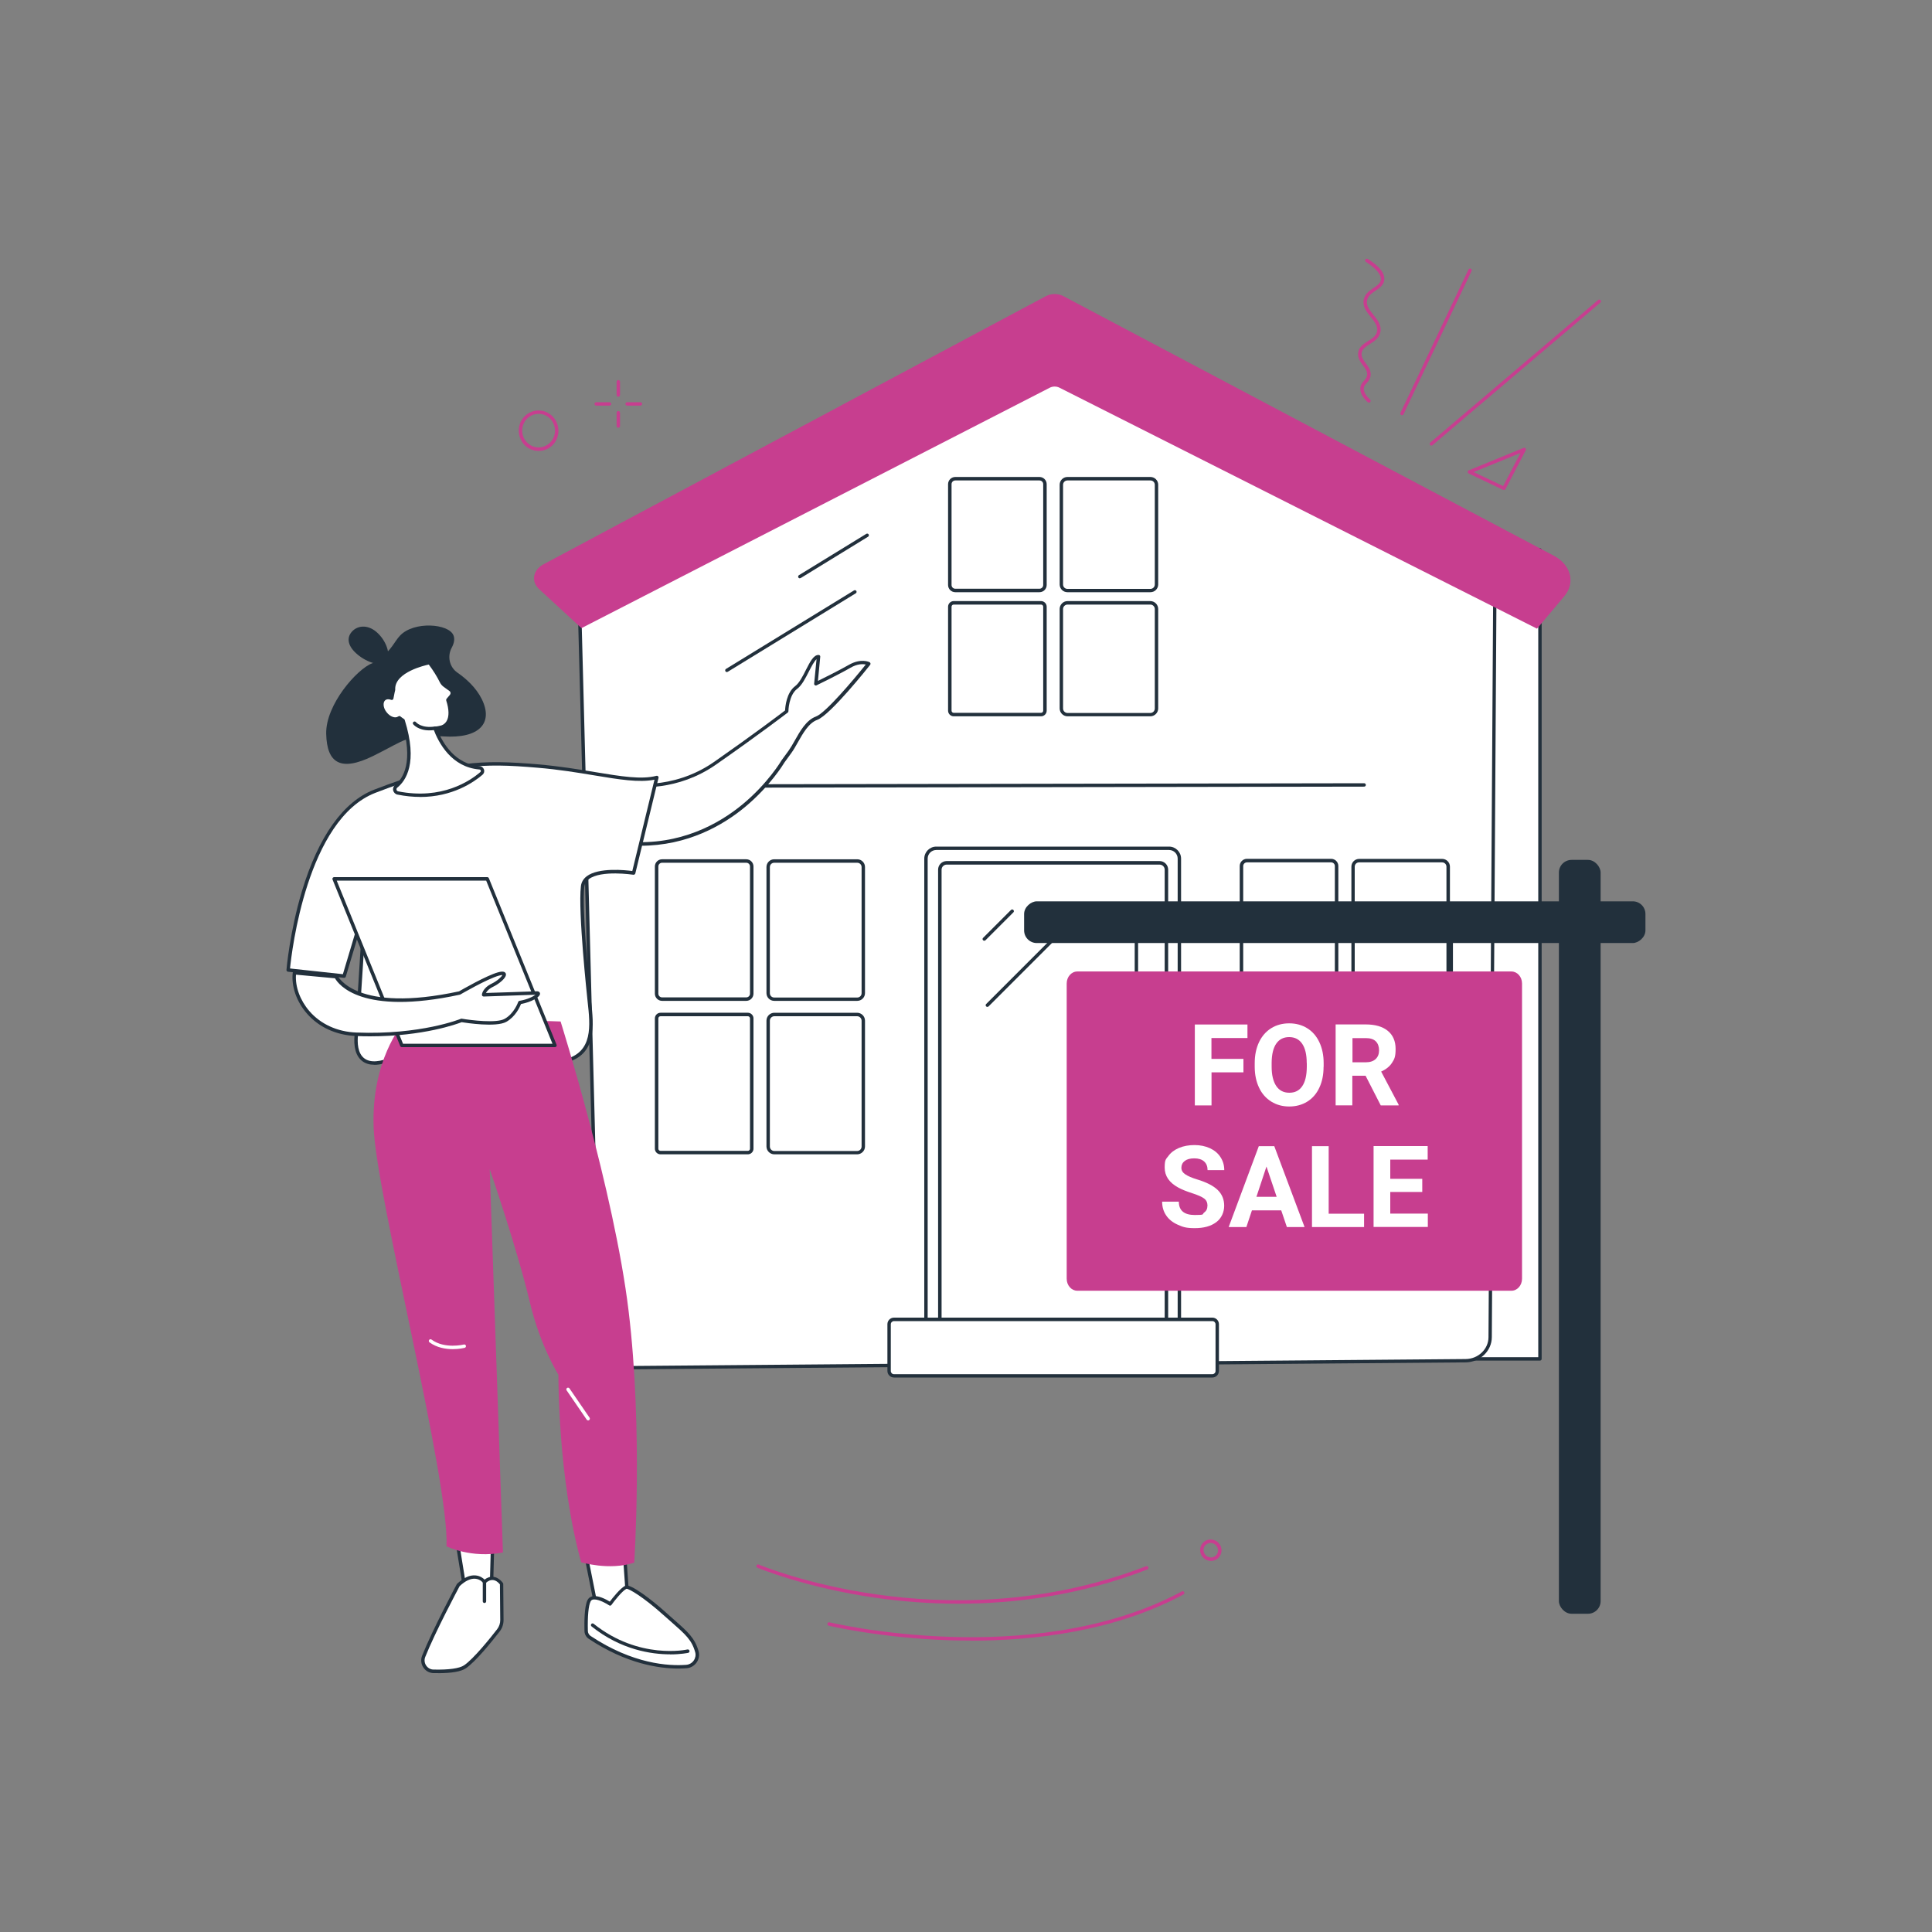 <?xml version="1.0" encoding="UTF-8"?>
<svg id="Illustration" xmlns="http://www.w3.org/2000/svg" version="1.1" viewBox="0 0 2500 2500">
  <rect x="0" y="0" width="2500" height="2500" fill="#808080" stroke="none"/>
  <!-- Generator: Adobe Illustrator 29.8.2, SVG Export Plug-In . SVG Version: 2.1.1 Build 3)  -->
  <defs>
    <style>
      .st0 {
        fill: #fff;
      }

      .st1 {
        fill: #c73e8f;
      }

      .st2 {
        fill: #22303c;
      }
    </style>
  </defs>
  <g id="House_for_sale">
    <g>
      <g>
        <rect class="st0" x="1803" y="711.6" width="189.7" height="1046.8"/>
        <path class="st2" d="M1992.7,1760.6h-189.7c-1.2,0-2.2-1-2.2-2.2V711.6c0-1.2,1-2.2,2.2-2.2h189.7c1.2,0,2.2,1,2.2,2.2v1046.8c0,1.2-1,2.2-2.2,2.2ZM1805.2,1756.2h185.3V713.9h-185.3v1042.3Z"/>
      </g>
      <g>
        <path class="st0" d="M1928.3,1730.3l6.2-987-598.7-267.2-586.7,276.7,26.1,993c.3,13.5,12,24.2,26.2,24.1l1095.2-9.1c17.6-.1,31.7-13.8,31.7-30.5Z"/>
        <path class="st2" d="M801.1,1772.1c-15.2,0-27.8-11.7-28.2-26.3l-26.1-993c0-.9.5-1.7,1.3-2.1l586.7-276.7c.6-.3,1.3-.3,1.8,0l598.7,267.2c.8.4,1.3,1.2,1.3,2l-6.2,987c0,17.9-15.2,32.5-33.9,32.7l-1095.2,9.1c0,0-.2,0-.2,0ZM751.3,754.2l26,991.5c.3,12.2,11,22.1,24,22l1095.2-9.1c16.3-.1,29.6-12.8,29.6-28.3h0s6.2-985.5,6.2-985.5l-596.5-266.2-584.5,275.7Z"/>
      </g>
      <g>
        <g>
          <rect class="st0" x="849.6" y="1114.2" width="123.1" height="178.7" rx="7.1" ry="7.1"/>
          <path class="st2" d="M965.7,1295.1h-109c-5.1,0-9.3-4.2-9.3-9.3v-164.6c0-5.1,4.2-9.3,9.3-9.3h109c5.1,0,9.3,4.2,9.3,9.3v164.6c0,5.1-4.2,9.3-9.3,9.3ZM856.7,1116.4c-2.7,0-4.8,2.2-4.8,4.8v164.6c0,2.7,2.2,4.8,4.8,4.8h109c2.7,0,4.8-2.2,4.8-4.8v-164.6c0-2.7-2.2-4.8-4.8-4.8h-109Z"/>
        </g>
        <g>
          <rect class="st0" x="994" y="1114.2" width="123.1" height="178.7" rx="7.8" ry="7.8"/>
          <path class="st2" d="M1109.3,1295.1h-107.5c-5.5,0-10-4.5-10-10v-163.2c0-5.5,4.5-10,10-10h107.5c5.5,0,10,4.5,10,10v163.2c0,5.5-4.5,10-10,10ZM1001.8,1116.4c-3.1,0-5.6,2.5-5.6,5.6v163.2c0,3.1,2.5,5.6,5.6,5.6h107.5c3.1,0,5.6-2.5,5.6-5.6v-163.2c0-3.1-2.5-5.6-5.6-5.6h-107.5Z"/>
        </g>
        <g>
          <path class="st0" d="M854.7,1312.8h113c2.8,0,5,2.3,5,5v168.6c0,2.8-2.3,5-5,5h-113c-2.8,0-5-2.3-5-5v-168.6c0-2.8,2.3-5,5-5Z"/>
          <path class="st2" d="M967.7,1493.7h-113c-4,0-7.3-3.3-7.3-7.3v-168.6c0-4,3.3-7.3,7.3-7.3h113c4,0,7.3,3.3,7.3,7.3v168.6c0,4-3.3,7.3-7.3,7.3ZM854.7,1315c-1.6,0-2.8,1.3-2.8,2.8v168.6c0,1.6,1.3,2.8,2.8,2.8h113c1.6,0,2.8-1.3,2.8-2.8v-168.6c0-1.6-1.3-2.8-2.8-2.8h-113Z"/>
        </g>
        <g>
          <rect class="st0" x="994" y="1312.8" width="123.1" height="178.7" rx="8" ry="8"/>
          <path class="st2" d="M1109.1,1493.7h-107.1c-5.6,0-10.2-4.6-10.2-10.2v-162.8c0-5.6,4.6-10.2,10.2-10.2h107.1c5.6,0,10.2,4.6,10.2,10.2v162.8c0,5.6-4.6,10.2-10.2,10.2ZM1002,1315c-3.2,0-5.8,2.6-5.8,5.8v162.8c0,3.2,2.6,5.8,5.8,5.8h107.1c3.2,0,5.8-2.6,5.8-5.8v-162.8c0-3.2-2.6-5.8-5.8-5.8h-107.1Z"/>
        </g>
      </g>
      <g>
        <g>
          <rect class="st0" x="1229.1" y="619.4" width="123.1" height="144.6" rx="7.1" ry="7.1"/>
          <path class="st2" d="M1345.1,766.3h-109c-5.1,0-9.3-4.2-9.3-9.3v-130.5c0-5.1,4.2-9.3,9.3-9.3h109c5.1,0,9.3,4.2,9.3,9.3v130.5c0,5.1-4.2,9.3-9.3,9.3ZM1236.1,621.7c-2.7,0-4.8,2.2-4.8,4.8v130.5c0,2.7,2.2,4.8,4.8,4.8h109c2.7,0,4.8-2.2,4.8-4.8v-130.5c0-2.7-2.2-4.8-4.8-4.8h-109Z"/>
        </g>
        <g>
          <rect class="st0" x="1373.4" y="619.4" width="123.1" height="144.6" rx="7.8" ry="7.8"/>
          <path class="st2" d="M1488.7,766.3h-107.5c-5.5,0-10-4.5-10-10v-129.1c0-5.5,4.5-10,10-10h107.5c5.5,0,10,4.5,10,10v129.1c0,5.5-4.5,10-10,10ZM1381.2,621.7c-3.1,0-5.6,2.5-5.6,5.6v129.1c0,3.1,2.5,5.6,5.6,5.6h107.5c3.1,0,5.6-2.5,5.6-5.6v-129.1c0-3.1-2.5-5.6-5.6-5.6h-107.5Z"/>
        </g>
        <g>
          <rect class="st0" x="1229.1" y="780.1" width="123.1" height="144.6" rx="5" ry="5"/>
          <path class="st2" d="M1347.1,926.9h-113c-4,0-7.3-3.3-7.3-7.3v-134.5c0-4,3.3-7.3,7.3-7.3h113c4,0,7.3,3.3,7.3,7.3v134.5c0,4-3.3,7.3-7.3,7.3ZM1234.1,782.3c-1.6,0-2.8,1.3-2.8,2.8v134.5c0,1.6,1.3,2.8,2.8,2.8h113c1.6,0,2.8-1.3,2.8-2.8v-134.5c0-1.6-1.3-2.8-2.8-2.8h-113Z"/>
        </g>
        <g>
          <rect class="st0" x="1373.4" y="780.1" width="123.1" height="144.6" rx="8" ry="8"/>
          <path class="st2" d="M1488.5,926.9h-107.1c-5.6,0-10.2-4.6-10.2-10.2v-128.7c0-5.6,4.6-10.2,10.2-10.2h107.1c5.6,0,10.2,4.6,10.2,10.2v128.7c0,5.6-4.6,10.2-10.2,10.2ZM1381.4,782.3c-3.2,0-5.8,2.6-5.8,5.8v128.7c0,3.2,2.6,5.8,5.8,5.8h107.1c3.2,0,5.8-2.6,5.8-5.8v-128.7c0-3.2-2.6-5.8-5.8-5.8h-107.1Z"/>
        </g>
      </g>
      <g>
        <g>
          <rect class="st0" x="1606.5" y="1113.6" width="123.1" height="179" rx="7.1" ry="7.1"/>
          <path class="st2" d="M1722.5,1294.8h-109c-5.1,0-9.3-4.2-9.3-9.3v-164.9c0-5.1,4.2-9.3,9.3-9.3h109c5.1,0,9.3,4.2,9.3,9.3v164.9c0,5.1-4.2,9.3-9.3,9.3ZM1613.5,1115.9c-2.7,0-4.8,2.2-4.8,4.8v164.9c0,2.7,2.2,4.8,4.8,4.8h109c2.7,0,4.8-2.2,4.8-4.8v-164.9c0-2.7-2.2-4.8-4.8-4.8h-109Z"/>
        </g>
        <g>
          <rect class="st0" x="1750.9" y="1113.6" width="123.1" height="179" rx="7.8" ry="7.8"/>
          <path class="st2" d="M1866.2,1294.8h-107.5c-5.5,0-10-4.5-10-10v-163.4c0-5.5,4.5-10,10-10h107.5c5.5,0,10,4.5,10,10v163.4c0,5.5-4.5,10-10,10ZM1758.6,1115.9c-3.1,0-5.6,2.5-5.6,5.6v163.4c0,3.1,2.5,5.6,5.6,5.6h107.5c3.1,0,5.6-2.5,5.6-5.6v-163.4c0-3.1-2.5-5.6-5.6-5.6h-107.5Z"/>
        </g>
        <rect class="st0" x="1606.5" y="1312.5" width="123.1" height="179" rx="5" ry="5"/>
        <rect class="st0" x="1750.9" y="1312.5" width="123.1" height="179" rx="8" ry="8"/>
      </g>
      <path class="st1" d="M1353.6,383.1l-650.3,347.1c-13.8,7.4-16.4,22.3-5.6,32.2l54.7,50.4,606-311.1c3.8-2,8.8-2,12.6,0l617.9,311.8,35.4-42.1c14.5-17.3,8.6-40.5-13.5-52.2l-635-336.1c-6.7-3.5-15.4-3.5-22.1,0Z"/>
      <g>
        <g>
          <rect class="st0" x="1198.2" y="1097.7" width="327.9" height="676.1" rx="13.3" ry="13.3"/>
          <path class="st2" d="M1512.8,1776h-301.3c-8.5,0-15.5-7-15.5-15.5v-649.5c0-8.5,7-15.5,15.5-15.5h301.3c8.5,0,15.5,7,15.5,15.5v649.5c0,8.5-7,15.5-15.5,15.5ZM1211.5,1099.9c-6.1,0-11.1,5-11.1,11.1v649.5c0,6.1,5,11.1,11.1,11.1h301.3c6.1,0,11.1-5,11.1-11.1v-649.5c0-6.1-5-11.1-11.1-11.1h-301.3Z"/>
        </g>
        <g>
          <rect class="st0" x="1216.2" y="1116.5" width="293.2" height="633.4" rx="8.9" ry="8.9"/>
          <path class="st2" d="M1500.5,1752.1h-275.5c-6.1,0-11.1-5-11.1-11.1v-615.7c0-6.1,5-11.1,11.1-11.1h275.5c6.1,0,11.1,5,11.1,11.1v615.7c0,6.1-5,11.1-11.1,11.1ZM1225,1118.8c-3.7,0-6.6,3-6.6,6.6v615.7c0,3.7,3,6.6,6.6,6.6h275.5c3.7,0,6.6-3,6.6-6.6v-615.7c0-3.7-3-6.6-6.6-6.6h-275.5Z"/>
        </g>
        <g>
          <rect class="st0" x="1150.5" y="1707.3" width="424.6" height="73.1" rx="6.3" ry="6.3"/>
          <path class="st2" d="M1568.8,1782.5h-412c-4.7,0-8.5-3.8-8.5-8.5v-60.5c0-4.7,3.8-8.5,8.5-8.5h412c4.7,0,8.5,3.8,8.5,8.5v60.5c0,4.7-3.8,8.5-8.5,8.5ZM1156.8,1709.5c-2.2,0-4.1,1.8-4.1,4.1v60.5c0,2.2,1.8,4.1,4.1,4.1h412c2.2,0,4.1-1.8,4.1-4.1v-60.5c0-2.2-1.8-4.1-4.1-4.1h-412Z"/>
        </g>
      </g>
      <g>
        <path class="st0" d="M858.8,1017.2l906.4-1.5-906.4,1.5Z"/>
        <path class="st2" d="M858.8,1019.4c-1.2,0-2.2-1-2.2-2.2,0-1.2,1-2.2,2.2-2.2l906.4-1.5h0c1.2,0,2.2,1,2.2,2.2,0,1.2-1,2.2-2.2,2.2l-906.4,1.5h0Z"/>
      </g>
    </g>
    <g>
      <g>
        <path class="st0" d="M1391.3,1187l-113.6,113.6,113.6-113.6Z"/>
        <path class="st2" d="M1277.7,1302.9c-.6,0-1.1-.2-1.6-.6-.9-.9-.9-2.3,0-3.1l113.6-113.6c.9-.9,2.3-.9,3.1,0,.9.9.9,2.3,0,3.1l-113.6,113.6c-.4.4-1,.6-1.6.6Z"/>
      </g>
      <g>
        <path class="st0" d="M1309.8,1179l-36.1,36.1,36.1-36.1Z"/>
        <path class="st2" d="M1273.7,1217.3c-.6,0-1.1-.2-1.6-.6-.9-.9-.9-2.3,0-3.1l36.1-36.1c.9-.9,2.3-.9,3.1,0,.9.9.9,2.3,0,3.1l-36.1,36.1c-.4.4-1,.6-1.6.6Z"/>
      </g>
    </g>
    <g>
      <g>
        <path class="st2" d="M1470.5,1208.5v48.7-48.7Z"/>
        <path class="st2" d="M1470.5,1259.4c-1.2,0-2.2-1-2.2-2.2v-48.7c0-1.2,1-2.2,2.2-2.2s2.2,1,2.2,2.2v48.7c0,1.2-1,2.2-2.2,2.2Z"/>
      </g>
      <g>
        <path class="st2" d="M1877.9,1208.5v48.7-48.7Z"/>
        <path class="st2" d="M1877.9,1259.4c-1.2,0-2.2-1-2.2-2.2v-48.7c0-1.2,1-2.2,2.2-2.2s2.2,1,2.2,2.2v48.7c0,1.2-1,2.2-2.2,2.2Z"/>
      </g>
      <rect class="st2" x="2017.2" y="1112.7" width="54" height="975.5" rx="16.4" ry="16.4"/>
      <rect class="st2" x="1700.2" y="791.2" width="54" height="804" rx="16.4" ry="16.4" transform="translate(534 2920.5) rotate(-90)"/>
      <path class="st1" d="M1394,1670.2c-7.5,0-13.7-6.9-13.7-15.5v-382.1c0-8.5,6.1-15.5,13.7-15.5h561.8c7.5,0,13.7,6.9,13.7,15.5v382.1c0,8.5-6.1,15.5-13.7,15.5h-561.8Z"/>
      <g>
        <path class="st0" d="M1609.1,1387.6h-41.4v42.8h-21.6v-104.7h68.1v17.5h-46.6v27h41.4v17.4Z"/>
        <path class="st0" d="M1712.7,1380.4c0,10.3-1.8,19.3-5.5,27.1-3.6,7.8-8.9,13.8-15.6,18-6.8,4.2-14.6,6.3-23.3,6.3s-16.4-2.1-23.2-6.3c-6.8-4.2-12.1-10.1-15.8-17.9-3.7-7.7-5.6-16.6-5.7-26.7v-5.2c0-10.3,1.9-19.4,5.6-27.2,3.7-7.8,9-13.8,15.7-18,6.8-4.2,14.5-6.3,23.3-6.3s16.5,2.1,23.3,6.3c6.8,4.2,12,10.2,15.7,18,3.7,7.8,5.6,16.9,5.6,27.1v4.7ZM1690.9,1375.6c0-11-2-19.3-5.9-25-3.9-5.7-9.5-8.6-16.8-8.6s-12.8,2.8-16.7,8.4c-3.9,5.6-5.9,13.9-6,24.8v5.1c0,10.7,2,19,5.9,24.9,3.9,5.9,9.6,8.8,17,8.8s12.8-2.8,16.7-8.5c3.9-5.7,5.8-14,5.9-24.8v-5.1Z"/>
        <path class="st0" d="M1767.1,1392h-17.2v38.3h-21.6v-104.7h38.9c12.4,0,21.9,2.8,28.6,8.3,6.7,5.5,10.1,13.3,10.1,23.4s-1.5,13.1-4.6,17.9c-3.1,4.8-7.8,8.6-14.1,11.4l22.6,42.8v1h-23.1l-19.6-38.3ZM1750,1374.6h17.4c5.4,0,9.6-1.4,12.6-4.1,3-2.8,4.5-6.6,4.5-11.4s-1.4-8.8-4.2-11.6c-2.8-2.8-7.1-4.2-12.9-4.2h-17.3v31.4Z"/>
        <path class="st0" d="M1562.5,1560.3c0-4.1-1.4-7.2-4.3-9.4-2.9-2.2-8.1-4.5-15.5-6.9-7.5-2.4-13.4-4.8-17.8-7.2-11.9-6.4-17.8-15.1-17.8-25.9s1.6-10.7,4.8-15.1c3.2-4.4,7.8-7.9,13.7-10.4,6-2.5,12.7-3.7,20.1-3.7s14.1,1.4,20,4.1c5.8,2.7,10.4,6.5,13.6,11.5,3.2,4.9,4.9,10.5,4.9,16.8h-21.6c0-4.8-1.5-8.5-4.5-11.2-3-2.7-7.3-4-12.7-4s-9.4,1.1-12.3,3.3c-2.9,2.2-4.4,5.2-4.4,8.8s1.7,6.3,5.1,8.6c3.4,2.3,8.5,4.5,15.1,6.5,12.3,3.7,21.2,8.3,26.8,13.7,5.6,5.5,8.4,12.3,8.4,20.4s-3.4,16.2-10.3,21.3c-6.9,5.2-16.1,7.7-27.7,7.7s-15.4-1.5-22-4.4c-6.6-2.9-11.7-7-15.1-12.1-3.5-5.1-5.2-11.1-5.2-17.8h21.6c0,11.5,6.9,17.3,20.7,17.3s9.1-1,12-3.1c2.9-2.1,4.3-5,4.3-8.7Z"/>
        <path class="st0" d="M1657.8,1566.2h-37.8l-7.2,21.6h-22.9l39-104.7h20l39.2,104.7h-22.9l-7.3-21.6ZM1625.8,1548.7h26.2l-13.2-39.2-13,39.2Z"/>
        <path class="st0" d="M1719.3,1570.5h45.8v17.3h-67.4v-104.7h21.6v87.3Z"/>
        <path class="st0" d="M1840.4,1542.4h-41.4v28h48.6v17.3h-70.2v-104.7h70v17.5h-48.4v24.9h41.4v16.9Z"/>
      </g>
    </g>
    <g>
      <g>
        <path class="st1" d="M800.1,513.4c-1.2,0-2.2-1-2.2-2.2v-17.2c0-1.2,1-2.2,2.2-2.2s2.2,1,2.2,2.2v17.2c0,1.2-1,2.2-2.2,2.2Z"/>
        <path class="st1" d="M800.1,553.5c-1.2,0-2.2-1-2.2-2.2v-17.2c0-1.2,1-2.2,2.2-2.2s2.2,1,2.2,2.2v17.2c0,1.2-1,2.2-2.2,2.2Z"/>
        <path class="st1" d="M828.7,524.9h-17.2c-1.2,0-2.2-1-2.2-2.2s1-2.2,2.2-2.2h17.2c1.2,0,2.2,1,2.2,2.2s-1,2.2-2.2,2.2Z"/>
        <path class="st1" d="M788.7,524.9h-17.2c-1.2,0-2.2-1-2.2-2.2s1-2.2,2.2-2.2h17.2c1.2,0,2.2,1,2.2,2.2s-1,2.2-2.2,2.2Z"/>
      </g>
      <path class="st1" d="M697,583.5c-3.5,0-7-.7-10.4-2.2-12.9-5.8-18.8-21.3-13.2-34.5,2.8-6.5,7.9-11.4,14.4-13.9,6.4-2.5,13.3-2.3,19.5.5,12.9,5.8,18.8,21.3,13.2,34.5-2.8,6.5-7.9,11.4-14.4,13.9-3,1.2-6.1,1.7-9.2,1.7ZM697,535.5c-2.6,0-5.1.5-7.6,1.4-5.4,2.1-9.6,6.2-11.9,11.5-4.7,11,.2,23.8,10.9,28.7,5.1,2.3,10.9,2.5,16.1.4,5.4-2.1,9.6-6.2,11.9-11.5,4.7-11-.2-23.8-10.9-28.7-2.7-1.2-5.6-1.8-8.5-1.8Z"/>
      <path class="st1" d="M1240.2,2075.2c-39.7,0-75.6-3.2-105.8-7.5-92.4-13.1-153.6-38.9-154.3-39.1-1.1-.5-1.6-1.8-1.2-2.9.5-1.1,1.8-1.6,2.9-1.2.6.3,61.5,25.9,153.3,38.8,84.7,12,213.8,15.3,347.9-36.6,1.1-.4,2.4.1,2.9,1.3.4,1.1-.1,2.4-1.3,2.9-87.2,33.8-172.2,44.3-244.5,44.3Z"/>
      <path class="st1" d="M1256.5,2122.9c-9.5,0-18.7-.2-27.4-.4-89.4-2.9-156.2-18.7-156.8-18.9-1.2-.3-1.9-1.5-1.6-2.7.3-1.2,1.5-1.9,2.7-1.6.7.2,67,15.9,156,18.8,82.1,2.7,200.7-5.4,299.9-58.8,1.1-.6,2.4-.2,3,.9.6,1.1.2,2.4-.9,3-89.5,48.2-194.5,59.8-274.8,59.8Z"/>
      <path class="st1" d="M1567,2019.8c-5.8,0-11.3-3.7-13.3-9.5-1.2-3.5-1-7.3.7-10.7,1.6-3.3,4.4-5.7,7.9-6.8,7.2-2.4,15.1,1.6,17.6,8.8,1.2,3.5,1,7.3-.7,10.7-1.6,3.3-4.4,5.7-7.9,6.8-1.4.5-2.9.7-4.3.7ZM1566.5,1996.5c-1,0-1.9.2-2.9.5-2.3.8-4.2,2.4-5.3,4.6-1.1,2.3-1.3,4.8-.4,7.2,1.7,5,7.1,7.7,12,6.1,2.3-.8,4.2-2.4,5.3-4.6,1.1-2.3,1.3-4.8.4-7.2-1.4-4-5.1-6.5-9.1-6.5ZM1562.9,1994.9h0,0Z"/>
      <path class="st1" d="M1946.1,634.1c-.3,0-.6,0-.9-.2l-44.7-21.2c-.8-.4-1.3-1.2-1.3-2.1,0-.9.6-1.7,1.4-2l70.9-29c.9-.4,1.9-.1,2.5.6.6.7.8,1.7.3,2.5l-26.2,50.2c-.4.8-1.2,1.2-2,1.2ZM1906.8,610.8l38.3,18.2,22.4-42.9-60.7,24.8Z"/>
      <path class="st1" d="M1852.2,576.6c-.6,0-1.3-.3-1.7-.8-.8-.9-.7-2.3.3-3.1l217.2-184.5c.9-.8,2.3-.7,3.1.3.8.9.7,2.3-.3,3.1l-217.2,184.5c-.4.4-.9.5-1.4.5Z"/>
      <path class="st1" d="M1814.2,537.3c-.3,0-.6,0-.9-.2-1.1-.5-1.6-1.8-1.1-2.9l88-185.4c.5-1.1,1.8-1.6,2.9-1.1,1.1.5,1.6,1.8,1.1,2.9l-88,185.4c-.4.8-1.2,1.3-2,1.3Z"/>
      <path class="st1" d="M1771.3,521c-.5,0-1.1-.2-1.5-.6-6.9-6.4-10.1-12.6-9.5-18.7.4-4.3,2.7-6.8,4.7-9,1.6-1.8,3.1-3.4,3.8-6.1,1.3-5.1-1.6-9-5-13.6-3.3-4.4-7-9.5-6.4-16,.7-7.9,6.8-11.8,12.8-15.6,5.4-3.4,10.5-6.6,11.7-12.6,1.4-6.8-3.3-12.6-8.2-18.7-5.4-6.7-10.9-13.6-9-22.5,1.6-7.5,7.5-11.5,12.7-15,4.8-3.2,8.9-6,9.4-10.7.7-6.5-6-14.5-19.3-23-1-.7-1.3-2-.7-3.1.7-1,2-1.3,3.1-.7,15.3,9.7,22.3,18.6,21.3,27.2-.7,6.7-6.1,10.3-11.3,13.9-5,3.4-9.7,6.5-10.9,12.3-1.5,6.8,3.2,12.6,8.1,18.8,5.3,6.6,10.9,13.5,9.1,22.4-1.6,7.9-8,11.9-13.6,15.5-5.5,3.5-10.2,6.5-10.7,12.2-.4,4.9,2.5,8.8,5.6,13,3.5,4.8,7.5,10.3,5.7,17.4-1,3.7-3,6-4.8,8-1.8,2-3.3,3.6-3.6,6.4-.5,4.5,2.3,9.6,8.1,14.9.9.8,1,2.2.1,3.1-.4.5-1,.7-1.6.7Z"/>
      <g>
        <path class="st0" d="M1106.2,765.9l-165.7,101.6,165.7-101.6Z"/>
        <path class="st2" d="M940.6,869.7c-.7,0-1.5-.4-1.9-1.1-.6-1-.3-2.4.7-3l165.7-101.6c1-.6,2.4-.3,3,.7.6,1,.3,2.4-.7,3l-165.7,101.6c-.4.2-.8.3-1.2.3Z"/>
      </g>
      <g>
        <path class="st0" d="M1122.2,692.8l-87.2,53.5,87.2-53.5Z"/>
        <path class="st2" d="M1035,748.4c-.7,0-1.5-.4-1.9-1.1-.6-1-.3-2.4.7-3l87.2-53.5c1-.6,2.4-.3,3,.7.6,1,.3,2.4-.7,3l-87.2,53.5c-.4.2-.8.3-1.2.3Z"/>
      </g>
    </g>
    <g>
      <g>
        <g>
          <path class="st0" d="M810.7,1014.9s57.9,12.2,114.7-27.4c56.7-39.6,92.6-67.2,92.6-67.2,0,0,.1-21.8,12.3-30.9,12.1-9.1,19.4-40.1,28.9-39.9l-3.4,35.1s28.8-14,43.6-22.5c14.8-8.5,24.8-3.5,24.8-3.5,0,0-51.1,64.5-67.5,70.5-16.4,6-25.1,30.8-34.3,43.4l-9.2,12.6s-67.9,117.4-202.4,106v-76.3Z"/>
          <path class="st2" d="M828.6,1094.2c-5.9,0-11.9-.2-18.1-.8-1.1,0-2-1.1-2-2.2v-76.3c0-.7.3-1.3.8-1.7.5-.4,1.2-.6,1.9-.4.6.1,57.7,11.5,113-27,51.3-35.8,86-62.1,91.7-66.5.2-4.7,1.7-23,13.1-31.5,5.3-4,9.9-13,13.9-21,5.3-10.4,9.8-19.3,16.2-19.3s.1,0,.2,0c.6,0,1.2.3,1.6.7s.6,1.1.5,1.7l-3,31.2c8.2-4,28.4-14.1,39.9-20.7,15.6-9,26.5-3.8,26.9-3.5.6.3,1,.8,1.2,1.5.1.6,0,1.3-.4,1.9-2.1,2.7-51.7,65.1-68.5,71.2-11,4-18.5,17.4-25.2,29.3-2.8,4.9-5.4,9.6-8.1,13.3l-9.1,12.5c-1.2,2-18.5,30.7-51.2,57.8-28.4,23.5-74.1,50-135.2,50ZM812.9,1089.2c67.7,5.1,117.7-23.4,147.9-48.3,33.1-27.4,50.2-56.5,50.4-56.8,0,0,0-.1.1-.2l9.2-12.6c2.5-3.5,5.1-8,7.8-12.8,7-12.5,15-26.7,27.5-31.3,12.4-4.5,49-47.9,64.5-67.3-3.7-.8-10.8-1.1-20,4.3-14.7,8.5-43.4,22.5-43.7,22.6-.7.4-1.6.3-2.2-.2-.7-.5-1-1.2-.9-2l3.1-31.6c-3.1,2.7-6.6,9.5-9.8,15.7-4.5,8.8-9.1,18-15.2,22.6-11.1,8.3-11.4,28.9-11.4,29.1,0,.7-.3,1.3-.9,1.7-.4.3-36.6,28.1-92.7,67.2-50,34.9-101.6,29.9-113.7,28.2v71.7Z"/>
        </g>
        <g>
          <path class="st0" d="M850,1006l-30,123.6s-62.8-9.8-66,17.4c-3.2,27.2,5,114.6,8.4,146,3.4,31.4,9,69.9-30.7,79.9-39.7,10-184.5-20.4-222.4-3.7-37.9,16.7-51.4-1.4-48.2-30.8,3.1-29.4,10.8-164,10.8-164l-26.6,88.8-72.4-7.9s16-194.2,112.1-231.3c96.1-37.1,138.5-38.8,210.3-32.7,71.8,6.1,121.8,23.3,154.6,14.8Z"/>
          <path class="st2" d="M484.3,1377.8c-6,0-11.1-1.5-15.2-4.5-8.5-6.2-12-18.4-10.2-35.2,2.4-22.4,7.5-106.9,9.7-145l-21.1,70.6c-.3,1-1.3,1.7-2.4,1.6l-72.4-7.9c-1.2-.1-2.1-1.2-2-2.4,0-.5,4.2-49.4,20.1-102.2,21.2-70.3,53.5-115.6,93.4-131,97.6-37.7,139.3-38.9,211.3-32.8,28.2,2.4,52.9,6.5,74.7,10.1,33.4,5.5,59.7,9.9,79.2,4.8.8-.2,1.6,0,2.1.6.6.5.8,1.3.6,2.1l-30,123.6c-.3,1.1-1.4,1.8-2.5,1.7-.4,0-41.7-6.4-57.7,5.7-3.4,2.6-5.3,5.8-5.8,9.7-3.2,26.8,5,114.1,8.5,145.5l.3,3c3.4,30.8,7.7,69.1-32.7,79.2-18.3,4.6-57.6.9-99.2-3-50.4-4.8-102.6-9.7-122.8-.7-10,4.4-18.6,6.6-25.9,6.6ZM471.9,1172.1c.1,0,.3,0,.4,0,1.1.2,1.9,1.2,1.8,2.3,0,1.3-7.7,135-10.8,164.2-1.1,10.6-.6,24.6,8.4,31.1,7.6,5.6,20.3,4.7,36.7-2.6,21.3-9.4,74.1-4.4,125,.4,41.2,3.9,80.2,7.6,97.7,3.2,36.6-9.2,32.7-43.9,29.3-74.5l-.3-3c-.1-1.1-12.3-113.7-8.4-146.5.6-5.1,3.1-9.4,7.5-12.8,15.5-11.7,50.2-8,59-6.8l28.7-118.2c-19.9,4-45.6-.2-77.5-5.5-21.7-3.6-46.3-7.7-74.3-10-71.2-6.1-112.6-4.8-209.3,32.5-88.4,34.1-108.4,206-110.5,227.3l68.4,7.4,26-87c.3-1,1.2-1.6,2.1-1.6Z"/>
        </g>
        <g>
          <path class="st2" d="M584.4,838.3c-5.8,11.1-2.9,24.8,7.4,32,11.4,7.9,24.2,19.4,31.6,34.3,15.3,30.9-2.9,51.4-49.7,48.3-46.8-3.1-48.3,4.3-90.6,25.2-42.4,20.9-60.1,9.4-61-28.5-.9-37.8,40.1-84.1,59.5-91.3,1.7-.6,4.8-2.5,8.9-5.4,16.3-11.4,20.1-23.3,27.4-30.7,18-18.6,62.4-15.3,68.8-.3,1.8,4.2,1.4,9.6-2.2,16.3Z"/>
          <path class="st2" d="M487,817.7c12.4,10.3,19.5,29.5,12.8,37.6-6.7,8.1-24.7,2-37.1-8.3-12.4-10.3-14.6-21-7.8-29.1,6.7-8.1,19.8-10.6,32.2-.2Z"/>
          <g>
            <path class="st0" d="M497.4,903.9c2.5-2,6.1-2.1,9.7-.7,1-6.1,2.3-11.2,2.3-11.2-1.2-25.6,44.9-34.5,44.9-34.5h1.8c6.6,8.7,11.5,16.7,15,24,1,2,2.4,3.7,4.1,5l7.7,5.6c2.6,1.9,3.1,5.7,1,8.2l-4.4,5.2c10.3,32-8.7,35.4-8.7,35.4-2.7.7-5.4,1.1-8,1.5,6.3,17.1,22.5,48.1,57.6,51,3.7.3,5.3,4.9,2.5,7.3-14.8,12.7-51.4,36.7-108.1,25.4-4.1-.8-5.3-6-2.1-8.7,11.3-9.1,25.6-31.7,8.8-85.2-1.9-1.3-3.6-2.5-5.1-3.6-4.7,3.3-12.5.8-17.7-5.8-5.4-6.8-6-15.2-1.4-18.9Z"/>
            <path class="st2" d="M543.5,1031.2c-9.1,0-18.8-.9-29.2-3-2.7-.5-4.8-2.6-5.5-5.2-.7-2.7.3-5.5,2.5-7.3,10.1-8.1,24.6-29.6,8.3-82.1-1.2-.8-2.3-1.6-3.4-2.4-5.7,2.7-13.8-.2-19.3-7.1-2.9-3.6-4.6-7.8-4.9-11.8-.3-4.3,1.1-7.9,3.9-10.2,0,0,0,0,0,0,2.5-1.9,5.8-2.6,9.3-1.8.8-4.2,1.6-7.6,1.8-8.6-.9-26.9,44.8-36.1,46.7-36.4.1,0,.3,0,.4,0h1.8c.7,0,1.3.3,1.8.9,6.3,8.3,11.4,16.5,15.3,24.4.8,1.7,2,3.2,3.5,4.2l7.7,5.6c1.8,1.3,2.9,3.2,3.2,5.4.3,2.2-.4,4.3-1.8,6l-3.6,4.3c3.9,12.6,3.7,22.4-.4,29.3-4,6.6-10.2,7.7-10.4,7.8-1.7.4-3.4.8-5.3,1.1,7,17.5,22.8,44.4,54.7,47,2.6.2,4.8,2,5.7,4.5.8,2.5,0,5-1.9,6.7-11.2,9.6-38.8,28.8-80.9,28.8ZM516.5,926.4c.5,0,1,.2,1.4.5,1.5,1.2,3.2,2.4,4.9,3.5.4.3.8.7.9,1.2,17.4,55.5,1.5,78.7-9.6,87.6-.9.7-1.2,1.7-1,2.8.2,1,1,1.8,2.1,2,56.7,11.3,93.2-13.6,106.3-24.9.9-.7.7-1.7.6-2,0-.3-.5-1.3-1.8-1.4-36-3-52.7-34.2-59.5-52.5-.2-.6-.2-1.3.2-1.9.4-.6,1-1,1.6-1,2.8-.3,5.3-.8,7.7-1.4.3,0,4.7-1,7.6-5.8,3.4-5.8,3.3-15.1-.5-26.7-.2-.7,0-1.5.4-2.1l4.4-5.2c.6-.7.9-1.7.8-2.6-.1-.9-.6-1.8-1.4-2.3l-7.7-5.6c-2-1.5-3.7-3.5-4.8-5.8-3.6-7.4-8.4-15-14.2-22.8h-.5c-3.2.7-44,9.6-43,32.2,0,.2,0,.4,0,.7,0,0-1.3,5.1-2.3,11-.1.7-.5,1.2-1.1,1.6-.6.3-1.3.4-1.9.1-3-1.2-5.8-1-7.5.4-1.6,1.3-2.4,3.6-2.2,6.4.2,3.1,1.6,6.5,4,9.4,4.4,5.6,11,8,14.7,5.4.4-.3.8-.4,1.3-.4Z"/>
          </g>
          <path class="st2" d="M555.8,945.1c-14.7,0-20.8-7.5-21.1-7.9-.8-1-.6-2.4.4-3.1,1-.8,2.3-.6,3.1.3.3.4,7.1,8.3,24.4,5.7,1.2-.2,2.3.6,2.5,1.9.2,1.2-.6,2.3-1.9,2.5-2.7.4-5.1.6-7.4.6Z"/>
        </g>
      </g>
      <g>
        <g>
          <polygon class="st0" points="637.6 1990.2 635.4 2075.5 605.2 2078.8 590.3 1987 637.6 1990.2"/>
          <path class="st2" d="M605.2,2081c-1.1,0-2-.8-2.2-1.9l-14.9-91.8c-.1-.7,0-1.3.5-1.8.5-.5,1.1-.8,1.8-.7l47.3,3.2c1.2,0,2.1,1.1,2.1,2.3l-2.3,85.3c0,1.1-.9,2-2,2.1l-30.1,3.3c0,0-.2,0-.2,0ZM593,1989.4l14.1,87,26.1-2.8,2.2-81.2-42.4-2.9Z"/>
        </g>
        <g>
          <polygon class="st0" points="808.6 2018.2 813.4 2086.2 773.6 2089.4 759.4 2018.2 808.6 2018.2"/>
          <path class="st2" d="M773.6,2091.7c-1,0-2-.7-2.2-1.8l-14.2-71.2c-.1-.7,0-1.3.5-1.8.4-.5,1-.8,1.7-.8h49.2c1.2,0,2.1.9,2.2,2.1l4.8,67.9c0,1.2-.8,2.3-2,2.4l-39.8,3.3c0,0-.1,0-.2,0ZM762.1,2020.5l13.3,66.6,35.7-2.9-4.5-63.7h-44.5Z"/>
        </g>
        <g>
          <path class="st0" d="M762.9,2118.7c-2.8-1.8-4.4-4.9-4.5-8.2-.3-10-.3-31.2,3.7-39.2,5.3-10.6,27.3,4.2,27.3,4.2,0,0,12.9-17.9,20.4-21.6,3.9-1.9,26.7,13.3,49.8,34,25.2,22.7,36.6,30,42.1,49.6,2.6,9.2-4.2,18.4-13.7,19.1-23.2,1.7-70-1.1-125.1-37.8Z"/>
          <path class="st2" d="M877.9,2159.1c-25.5,0-67.7-6.3-116.1-38.5-3.3-2.2-5.4-6-5.5-10-.3-11.5-.2-32,4-40.2,1.2-2.4,3.2-4,5.8-4.7,7.5-2,18.6,4.1,23,6.8,3.5-4.6,13.4-17.3,20-20.6,6.6-3.3,35.6,19.3,52.2,34.3,4,3.6,7.6,6.8,10.9,9.7,18,15.8,27,23.8,31.8,40.9,1.4,4.9.4,10.2-2.6,14.5-3.1,4.3-7.9,7.1-13.1,7.4-3.1.2-6.5.4-10.4.4ZM769.2,2069.7c-.8,0-1.5,0-2.1.2-1.4.4-2.3,1.1-2.9,2.4-2.7,5.4-4,19.3-3.5,38.1,0,2.6,1.4,5,3.5,6.5,54.7,36.4,101,39.1,123.7,37.4,3.9-.3,7.5-2.3,9.8-5.6,2.2-3.2,2.9-7.1,1.9-10.7-4.4-15.9-12.6-23-30.5-38.8-3.3-2.9-7-6.1-11-9.7-25.4-22.8-44.4-34-47.5-33.6-5.6,2.8-15.9,16-19.4,20.9-.7,1-2,1.2-3,.5-3.4-2.3-12.8-7.6-19.1-7.6Z"/>
        </g>
        <path class="st2" d="M867.1,2140.7c-24.1,0-63.5-5.7-101.6-36.1-1-.8-1.1-2.2-.4-3.1.8-1,2.2-1.1,3.1-.3,58.9,47,120.7,33.4,121.3,33.2,1.2-.3,2.4.5,2.7,1.7.3,1.2-.5,2.4-1.7,2.7-.2,0-9.2,2-23.5,2Z"/>
        <g>
          <path class="st0" d="M649.5,2096.3l-.4-46.7s-9.4-14.2-22.2-2.7c0,0-11.9-16.6-33.9,4.1,0,0-31,57.8-44.7,92.2-3.7,9.2,2.9,19.3,12.8,19.5,14.2.3,32.6-.4,40.6-5.9,12.5-8.5,34-35.2,43.3-47.2,3-3.8,4.6-8.5,4.5-13.4Z"/>
          <path class="st2" d="M566.8,2165c-1.9,0-3.8,0-5.8,0-5.4-.1-10.3-2.8-13.2-7.3-3-4.5-3.6-10.2-1.6-15.2,13.6-34.1,44.5-91.8,44.8-92.4.1-.2.3-.4.4-.6,8.5-8,16.6-11.7,24.2-10.9,5.6.6,9.5,3.4,11.4,5.4,3.8-2.9,7.7-4.1,11.6-3.6,7.4,1,12,7.8,12.2,8,.2.4.4.8.4,1.2l.4,46.7c0,5.3-1.7,10.6-5,14.8-11,14.2-31.4,39.3-43.8,47.7-6.2,4.2-18.3,6.3-36.2,6.3ZM594.8,2052.4c-2.5,4.7-31.5,59.1-44.5,91.6-1.5,3.7-1.1,7.8,1.1,11.1,2.2,3.3,5.7,5.3,9.7,5.3,19.5.5,33.5-1.5,39.4-5.5,12.4-8.4,34.1-35.5,42.8-46.7,2.6-3.4,4.1-7.7,4-12l-.4-46c-1-1.3-4.3-5.1-8.7-5.6-3.2-.4-6.5.9-9.8,3.9-.5.4-1.1.6-1.7.6-.6,0-1.2-.4-1.6-.9-.1-.2-3.5-4.7-9.9-5.3-6.1-.6-13,2.6-20.4,9.5Z"/>
        </g>
        <path class="st2" d="M626.9,2074.3c-1.2,0-2.2-1-2.2-2.2v-25.2c0-1.2,1-2.2,2.2-2.2,1.2,0,2.2,1,2.2,2.2v25.2c0,1.2-1,2.2-2.2,2.2Z"/>
        <path class="st1" d="M820.7,2022.1s11.4-171.5-7.3-325.8c-18.6-154.3-88-374.5-88-374.5,0,0-74.6-3.4-128.9,3.9-54.3,7.3-75.8-.2-75.8-.2,0,0-40.5,46.4-37.2,133.7,3.3,87.3,97.9,455.3,94.3,541.7,0,0,31.8,16,73,8l-17.1-496s35.3,102.1,51.9,172.1c13.5,57,37,93.9,37,93.9,0,0-1,132.6,29.4,242.6,0,0,35.9,11.2,68.6.6Z"/>
        <path class="st0" d="M761,1838c-.7,0-1.4-.3-1.8-1l-26-37.9c-.7-1-.4-2.4.6-3.1,1-.7,2.4-.4,3.1.6l26,37.9c.7,1,.4,2.4-.6,3.1-.4.3-.8.4-1.3.4Z"/>
        <path class="st0" d="M585.9,1745.8c-9,0-20.5-1.8-30.1-8.8-1-.7-1.2-2.1-.5-3.1s2.1-1.2,3.1-.5c16.9,12.5,41.5,6.5,41.8,6.4,1.2-.3,2.4.4,2.7,1.6.3,1.2-.4,2.4-1.6,2.7-.5.1-6.9,1.7-15.4,1.7Z"/>
      </g>
      <g>
        <g>
          <polygon class="st0" points="520 1352.8 718.2 1352.8 630.6 1137.3 432.4 1137.3 520 1352.8"/>
          <path class="st2" d="M718.2,1355h-198.2c-.9,0-1.7-.5-2.1-1.4l-87.6-215.5c-.3-.7-.2-1.5.2-2.1.4-.6,1.1-1,1.8-1h198.2c.9,0,1.7.5,2.1,1.4l87.6,215.5c.3.7.2,1.5-.2,2.1-.4.6-1.1,1-1.8,1ZM521.5,1350.6h193.4l-85.8-211.1h-193.4l85.8,211.1Z"/>
        </g>
        <g>
          <path class="st0" d="M594.8,1284.9s34.5-20.2,50.2-24.5,3.8,9-7.5,14.4c-11.3,5.4-11.6,12.5-11.6,12.5,0,0,61.8-2,68.7-2.3,6.9-.4-3.5,9.3-21.9,12.3,0,0-5.2,15.6-18.5,23.1-13.4,7.5-56.9,0-56.9,0,0,0-51.2,21.4-136.1,18-56.2-2.2-83.7-47.4-80.1-79.6l54.1,5s22.5,50.8,159.8,21.1Z"/>
          <path class="st2" d="M479,1341c-5.8,0-11.8-.1-18-.4-26-1-48.8-11.5-64.2-29.5-13.3-15.4-20-35.1-18-52.5.1-1.2,1.2-2.1,2.4-2l54.1,5c.8,0,1.5.6,1.8,1.3.2.5,23.8,48.6,156.9,19.9,3.7-2.1,35.3-20.4,50.4-24.6,2.4-.6,8.6-2.4,10.1,1.6,1.9,5.2-9.3,13.6-16.1,16.9-5.9,2.8-8.5,6.1-9.6,8.2,12.6-.4,59.6-1.9,65.5-2.2,3.8-.2,4.4,2.1,4.5,2.8.5,4.7-11.3,11.2-24.6,13.7-1.6,4-7.2,16.4-19.1,23.1-13.2,7.3-52.1,1.3-57.7.4-5.6,2.2-49.4,18.3-118.5,18.3ZM383,1261.2c-1.1,15.7,5.3,33.1,17.2,47,14.6,17,36.3,27,61,27.9,83.3,3.3,134.7-17.6,135.2-17.8.4-.2.8-.2,1.2-.1,11.9,2,45,6.1,55.4.2,12.4-6.9,17.5-21.7,17.5-21.8.3-.8.9-1.4,1.7-1.5,10.5-1.8,17.6-5.5,20.7-7.9-11.9.5-64.6,2.2-67,2.3-.6,0-1.2-.2-1.7-.7-.4-.4-.7-1-.6-1.7,0-.3.6-8.5,12.9-14.4,6.9-3.3,12.5-8.7,13.6-11-.7,0-2,0-4.6.8-15.2,4.2-49.3,24.1-49.7,24.3-.2.1-.4.2-.7.3-127.3,27.5-157.2-13.3-161.6-21.2l-50.7-4.7ZM594.8,1284.9h0,0Z"/>
        </g>
      </g>
    </g>
  </g>
</svg>